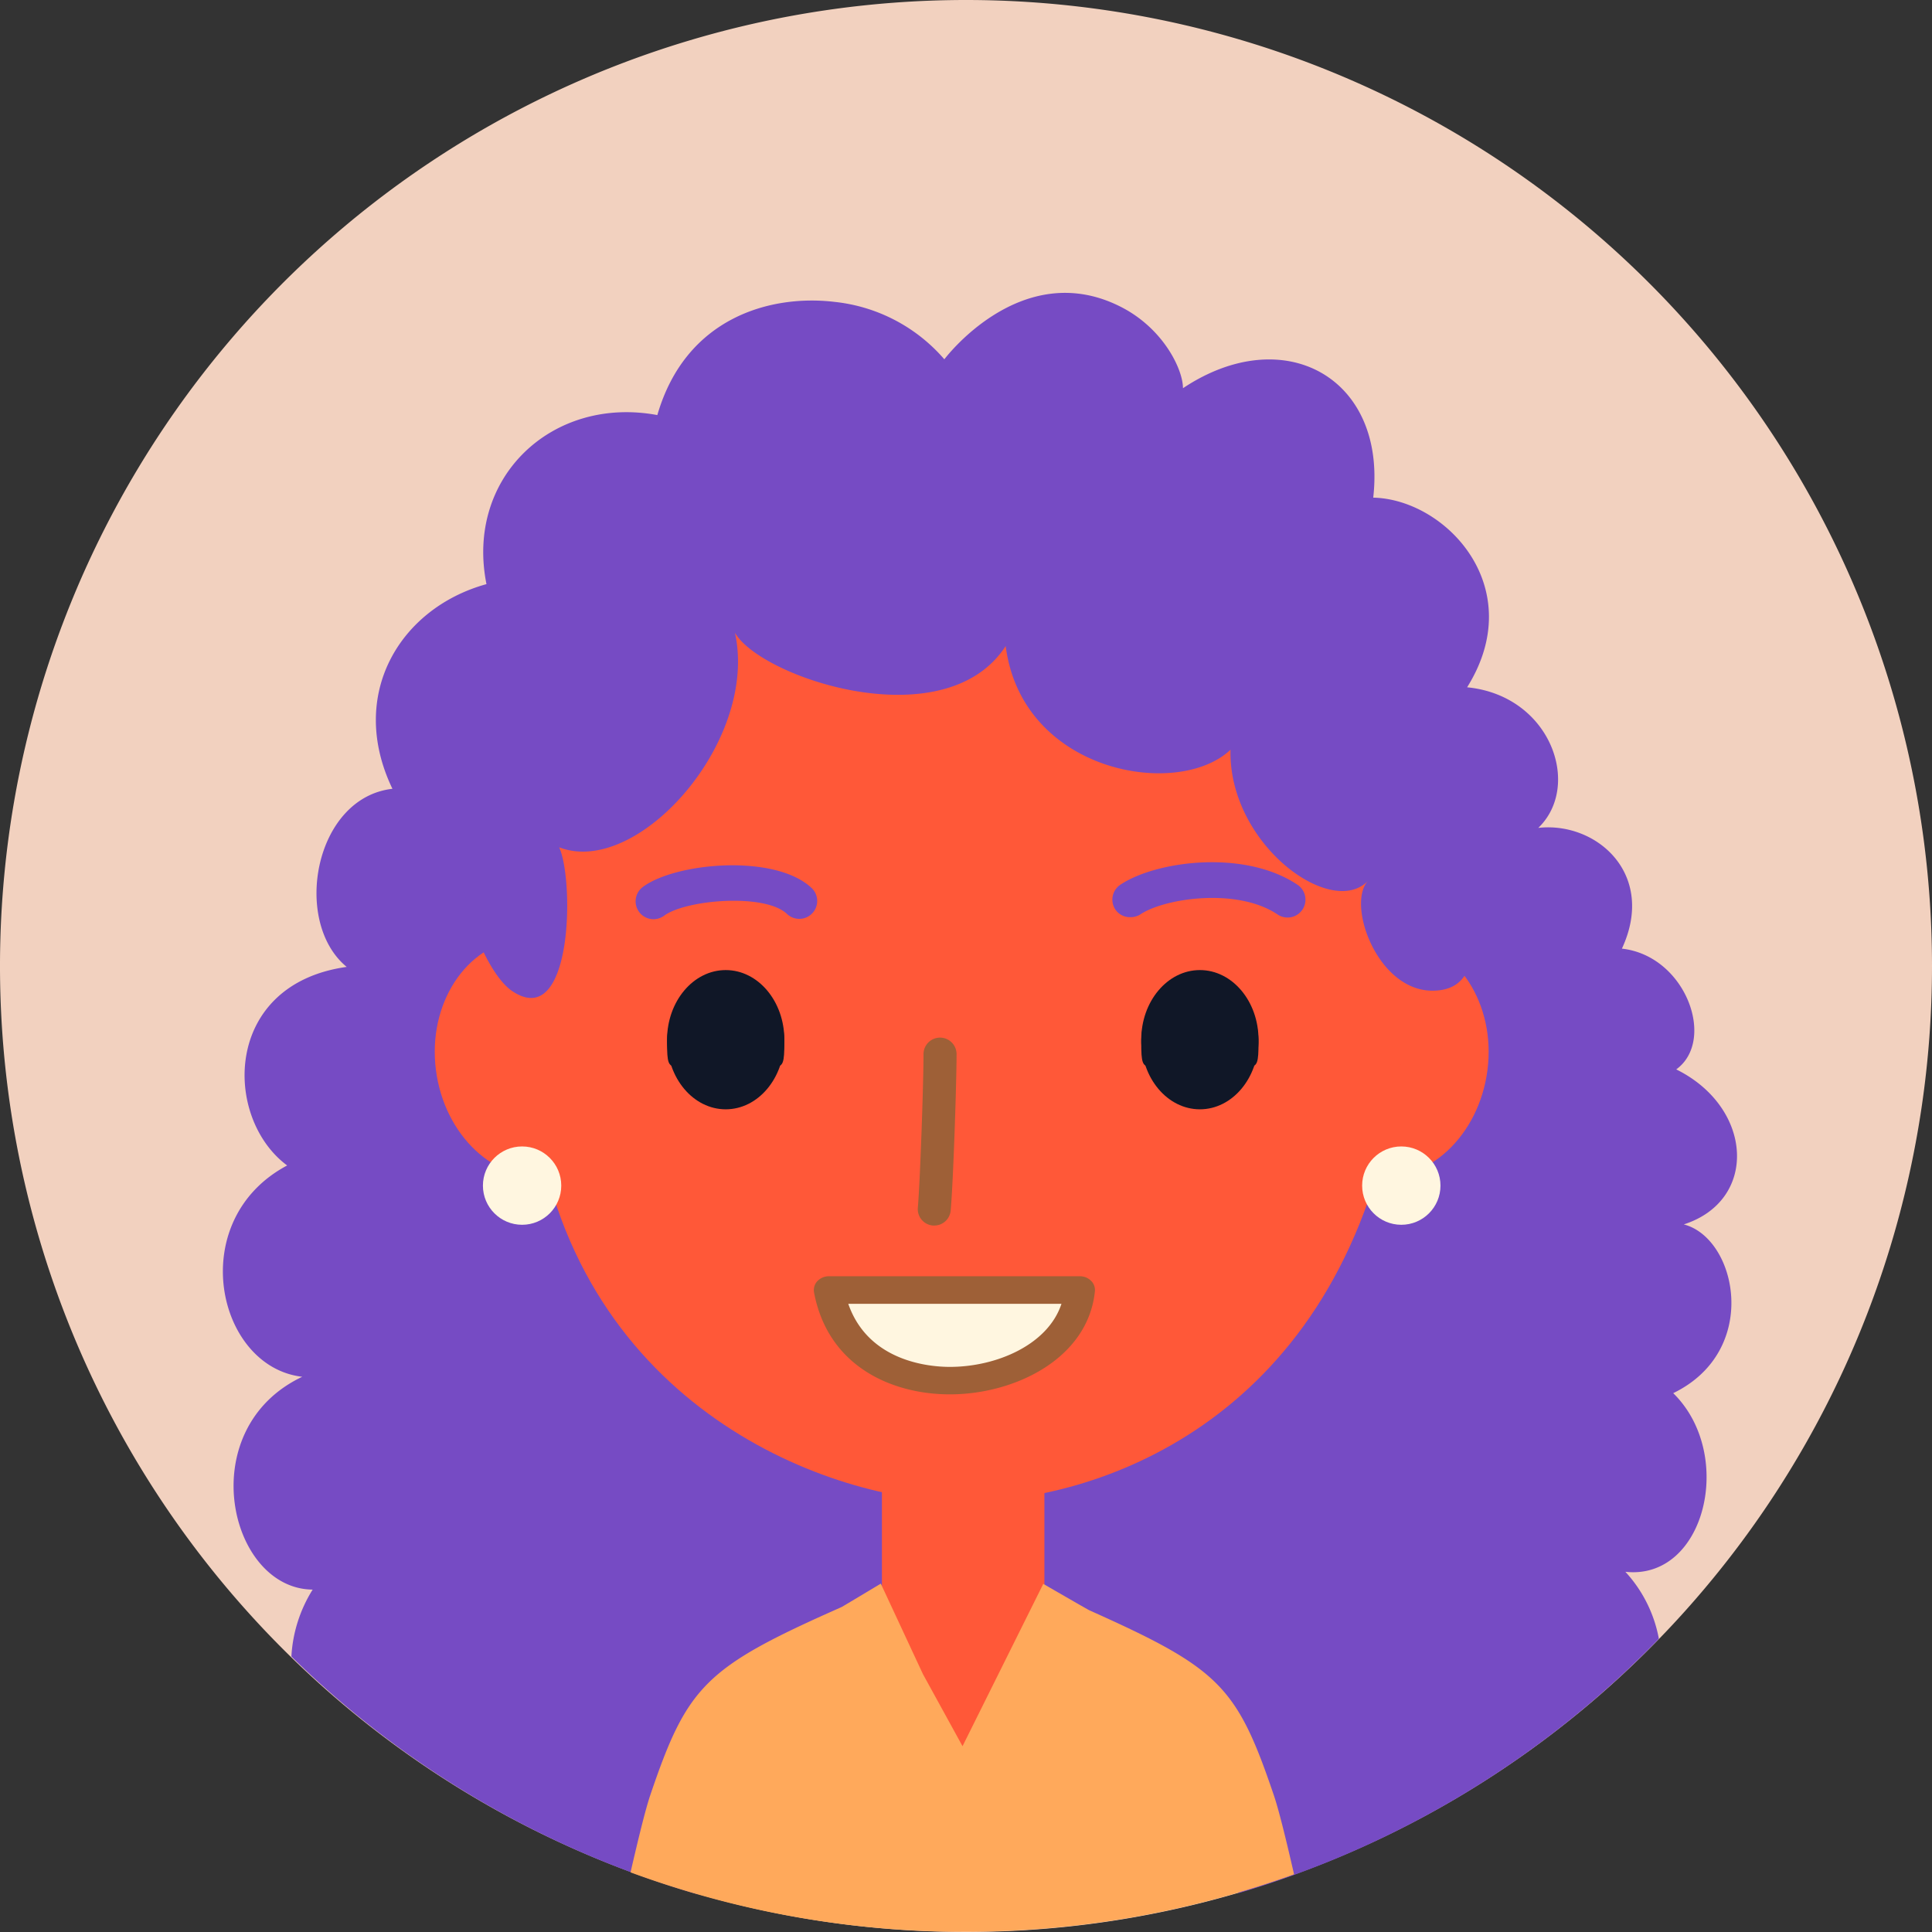 <svg xmlns="http://www.w3.org/2000/svg" viewBox="0 0 256 256"><rect x="0" y="0" width="256" height="256" fill="#333333" stroke="none"/><defs><style>.cls-2{fill:#764bc4}.cls-3{fill:#ff5838}.cls-4{fill:#ffa95b}.cls-5{fill:#9e6037}.cls-6{fill:#101727}.cls-7{fill:#fff6e0}</style></defs><g id="Слой_2" data-name="Слой 2"><g id="Слой_1-2" data-name="Слой 1"><path d="M256 128A128 128 0 1 1 128 0a128 128 0 0 1 128 128Z" style="fill:#f2d1bf"/><path class="cls-2" d="M219.81 217.15a17.9 17.9 0 0 0-4.44-8.88c10.58 1.17 14.61-15.56 6.34-23.67 11.6-5.62 8.45-20.54 1.4-22.36 9.88-3.17 9.23-15.48-1-20.54 5.33-3.86 1.26-15.06-7.2-16 4.6-9.9-3.39-16.87-11.08-16 5.81-5.58 1.67-17.54-9.43-18.63 8.25-13.2-2.79-24.91-12.44-25.13 1.8-15.89-11.81-23.43-25.21-14.5 0-2.54-2.66-8-8.33-10.83-13.13-6.59-23.29 7-23.29 7A22.29 22.29 0 0 0 110.57 40c-8.38-1-19.7 2-23.47 15-13.92-2.59-25.47 8.26-22.64 22.4C53 80.56 46 92.05 52 104.52c-10.37 1.18-13.31 17.65-6.06 23.6-16.41 2.29-16.41 20-7.89 26.31-13.6 7.23-9.4 26.68 2 28-14.59 6.9-9.77 28.11 1.38 28.2a18.57 18.57 0 0 0-2.82 8.87A127.82 127.82 0 0 0 92.43 251c3.2-6.36 6.41-13.1 9.87-13.1 7.9 0 16.41 1.44 24.22.91 10-.68 19.52-1.1 29.18-3.63 1.59-.42 5.13 8.17 8.42 15.67a128 128 0 0 0 55.69-33.7Z"/><path class="cls-3" d="M84.07 138.51c1.08 8.7-3.94 16.48-11.2 17.38s-14-5.42-15.11-14.13S61.7 125.27 69 124.38s14 5.42 15.07 14.13ZM170.79 138.51c-1.08 8.7 3.93 16.48 11.2 17.38s14-5.42 15.11-14.13-3.94-16.49-11.21-17.38-14.03 5.42-15.1 14.13Z"/><path class="cls-3" d="M172.21 84.49C161.53 69.34 150.69 67.9 133 67.17l-15.67 2.43c-17.68.73-24.39-1.78-35.06 13.4s-10.21 4.46-9.37 22.74c.64 13.81-7.61 4.12-1.9 42.54S110.07 199 127.62 199s48.42-10.3 56.64-50.73-2.55-28.73-1.91-42.54c.84-18.3.54-6.08-10.14-21.24Z"/><path class="cls-4" d="M100.31 249.76q.87-3.62 1.77-7.07a9.85 9.85 0 0 0-1.77 7.07ZM153.17 242.69q.9 3.45 1.77 7.07a9.85 9.85 0 0 0-1.77-7.07Z"/><path class="cls-3" d="M116.86 192.68h21.53v44.24h-21.53z"/><path class="cls-5" d="M123.82 162.39h-.2a2.18 2.18 0 0 1-2-2.38c.29-3.32.75-16.35.75-20.33a2.19 2.19 0 0 1 4.38 0c0 3.78-.44 17-.78 20.72a2.18 2.18 0 0 1-2.15 1.99Z"/><path class="cls-2" d="M86.6 121.8a2.37 2.37 0 0 1-1.41-4.28c4.4-3.26 17.65-4.42 22.42.21a2.37 2.37 0 0 1-3.3 3.4c-2.91-2.82-13.44-1.92-16.3.2a2.41 2.41 0 0 1-1.41.47ZM149.8 121.53a2.34 2.34 0 0 1-2-1 2.37 2.37 0 0 1 .64-3.29c4.68-3.15 16.43-4.75 23.49 0a2.37 2.37 0 1 1-2.65 3.93c-5.34-3.6-15-2.15-18.19 0a2.41 2.41 0 0 1-1.29.36Z"/><path class="cls-6" d="M166.76 138.18c0 5.09-.57 2.46-7.77 2.46s-7.77 2.63-7.77-2.46S154.7 129 159 129s7.76 4.08 7.76 9.18Z"/><path class="cls-4" d="M100.31 249.76q.87-3.62 1.77-7.07a9.85 9.85 0 0 0-1.77 7.07ZM153.17 242.69q.9 3.45 1.77 7.07a9.85 9.85 0 0 0-1.77-7.07Z"/><path class="cls-3" d="M102 158.3c0 4.19-4.91 7.58-11 7.58s-11-3.39-11-7.58 4.91-7.58 11-7.58 11 3.4 11 7.58ZM175.06 158.3c0 4.19-4.91 7.58-11 7.58s-11-3.39-11-7.58 4.91-7.58 11-7.58 11 3.4 11 7.58Z"/><path class="cls-6" d="M103.93 138.18c0 5.09-.57 2.46-7.77 2.46s-7.77 2.63-7.77-2.46 3.48-9.18 7.77-9.18 7.77 4.08 7.77 9.18Z"/><path class="cls-6" d="M103.93 137.77c0 5.09-3.48 9.22-7.77 9.22s-7.77-4.13-7.77-9.22 3.48-9.23 7.77-9.23 7.77 4.13 7.77 9.23ZM166.76 137.77c0 5.09-3.48 9.22-7.77 9.22s-7.77-4.13-7.77-9.22 3.48-9.23 7.77-9.23 7.77 4.13 7.77 9.23Z"/><path class="cls-7" d="M109.86 170.93c3.3 17.78 31.78 14.13 33.23 0Z"/><path class="cls-5" d="M125.86 184.76c-7.48 0-16.13-3.55-18-13.53a1.74 1.74 0 0 1 .45-1.48 2.12 2.12 0 0 1 1.54-.64h33.23a2.09 2.09 0 0 1 1.48.59 1.71 1.71 0 0 1 .52 1.4c-.9 8.9-10.58 13.66-19.22 13.66Zm-13.46-12c2.68 7.72 10.85 8.36 13.46 8.36 6.15 0 13-2.91 14.79-8.36Z"/><path class="cls-2" d="M74.09 112.27C84.81 116.44 101.64 97 97 82.41c-.45 5.84 27.54 16.65 36.26 3.19 2.15 16.81 22.84 20.34 29.79 13.74-.3 12.49 13.39 22.49 18.24 17.35-2.92 3.08 1.2 14.58 8.5 14.58 10.94 0 1.64-20.13 1-25.33-2-16.3-10.13-34-24-43.46-.88-.61-1.79-1.17-2.73-1.7-22.19-12.4-39 .51-64.5 3.34-21.23 2.36-33.76 16.41-37.43 36.31a54.24 54.24 0 0 0-.28 19.39c.61 3.26 3.21 9.58 6 11.49 8.04 5.44 8.26-14.67 6.24-19.04Z"/><path class="cls-4" d="M168.81 237.94c-4.93-14.55-7.21-16.84-24.45-24.56-.23-.1-6.12-3.51-6.12-3.51l-10.7 21.51-5.24-9.54-5.59-12s-5 3-5.19 3.1c-18.06 8-20.43 10.37-25.38 25-.59 1.76-1.5 5.42-2.59 10.16a127.79 127.79 0 0 0 42.7 7.86h2.32a127.84 127.84 0 0 0 42.9-7.6c-1.11-4.86-2.05-8.62-2.66-10.42Z"/><circle class="cls-7" cx="69.18" cy="157.1" r="5.19"/><circle class="cls-7" cx="185.68" cy="157.1" r="5.19"/></g></g></svg>